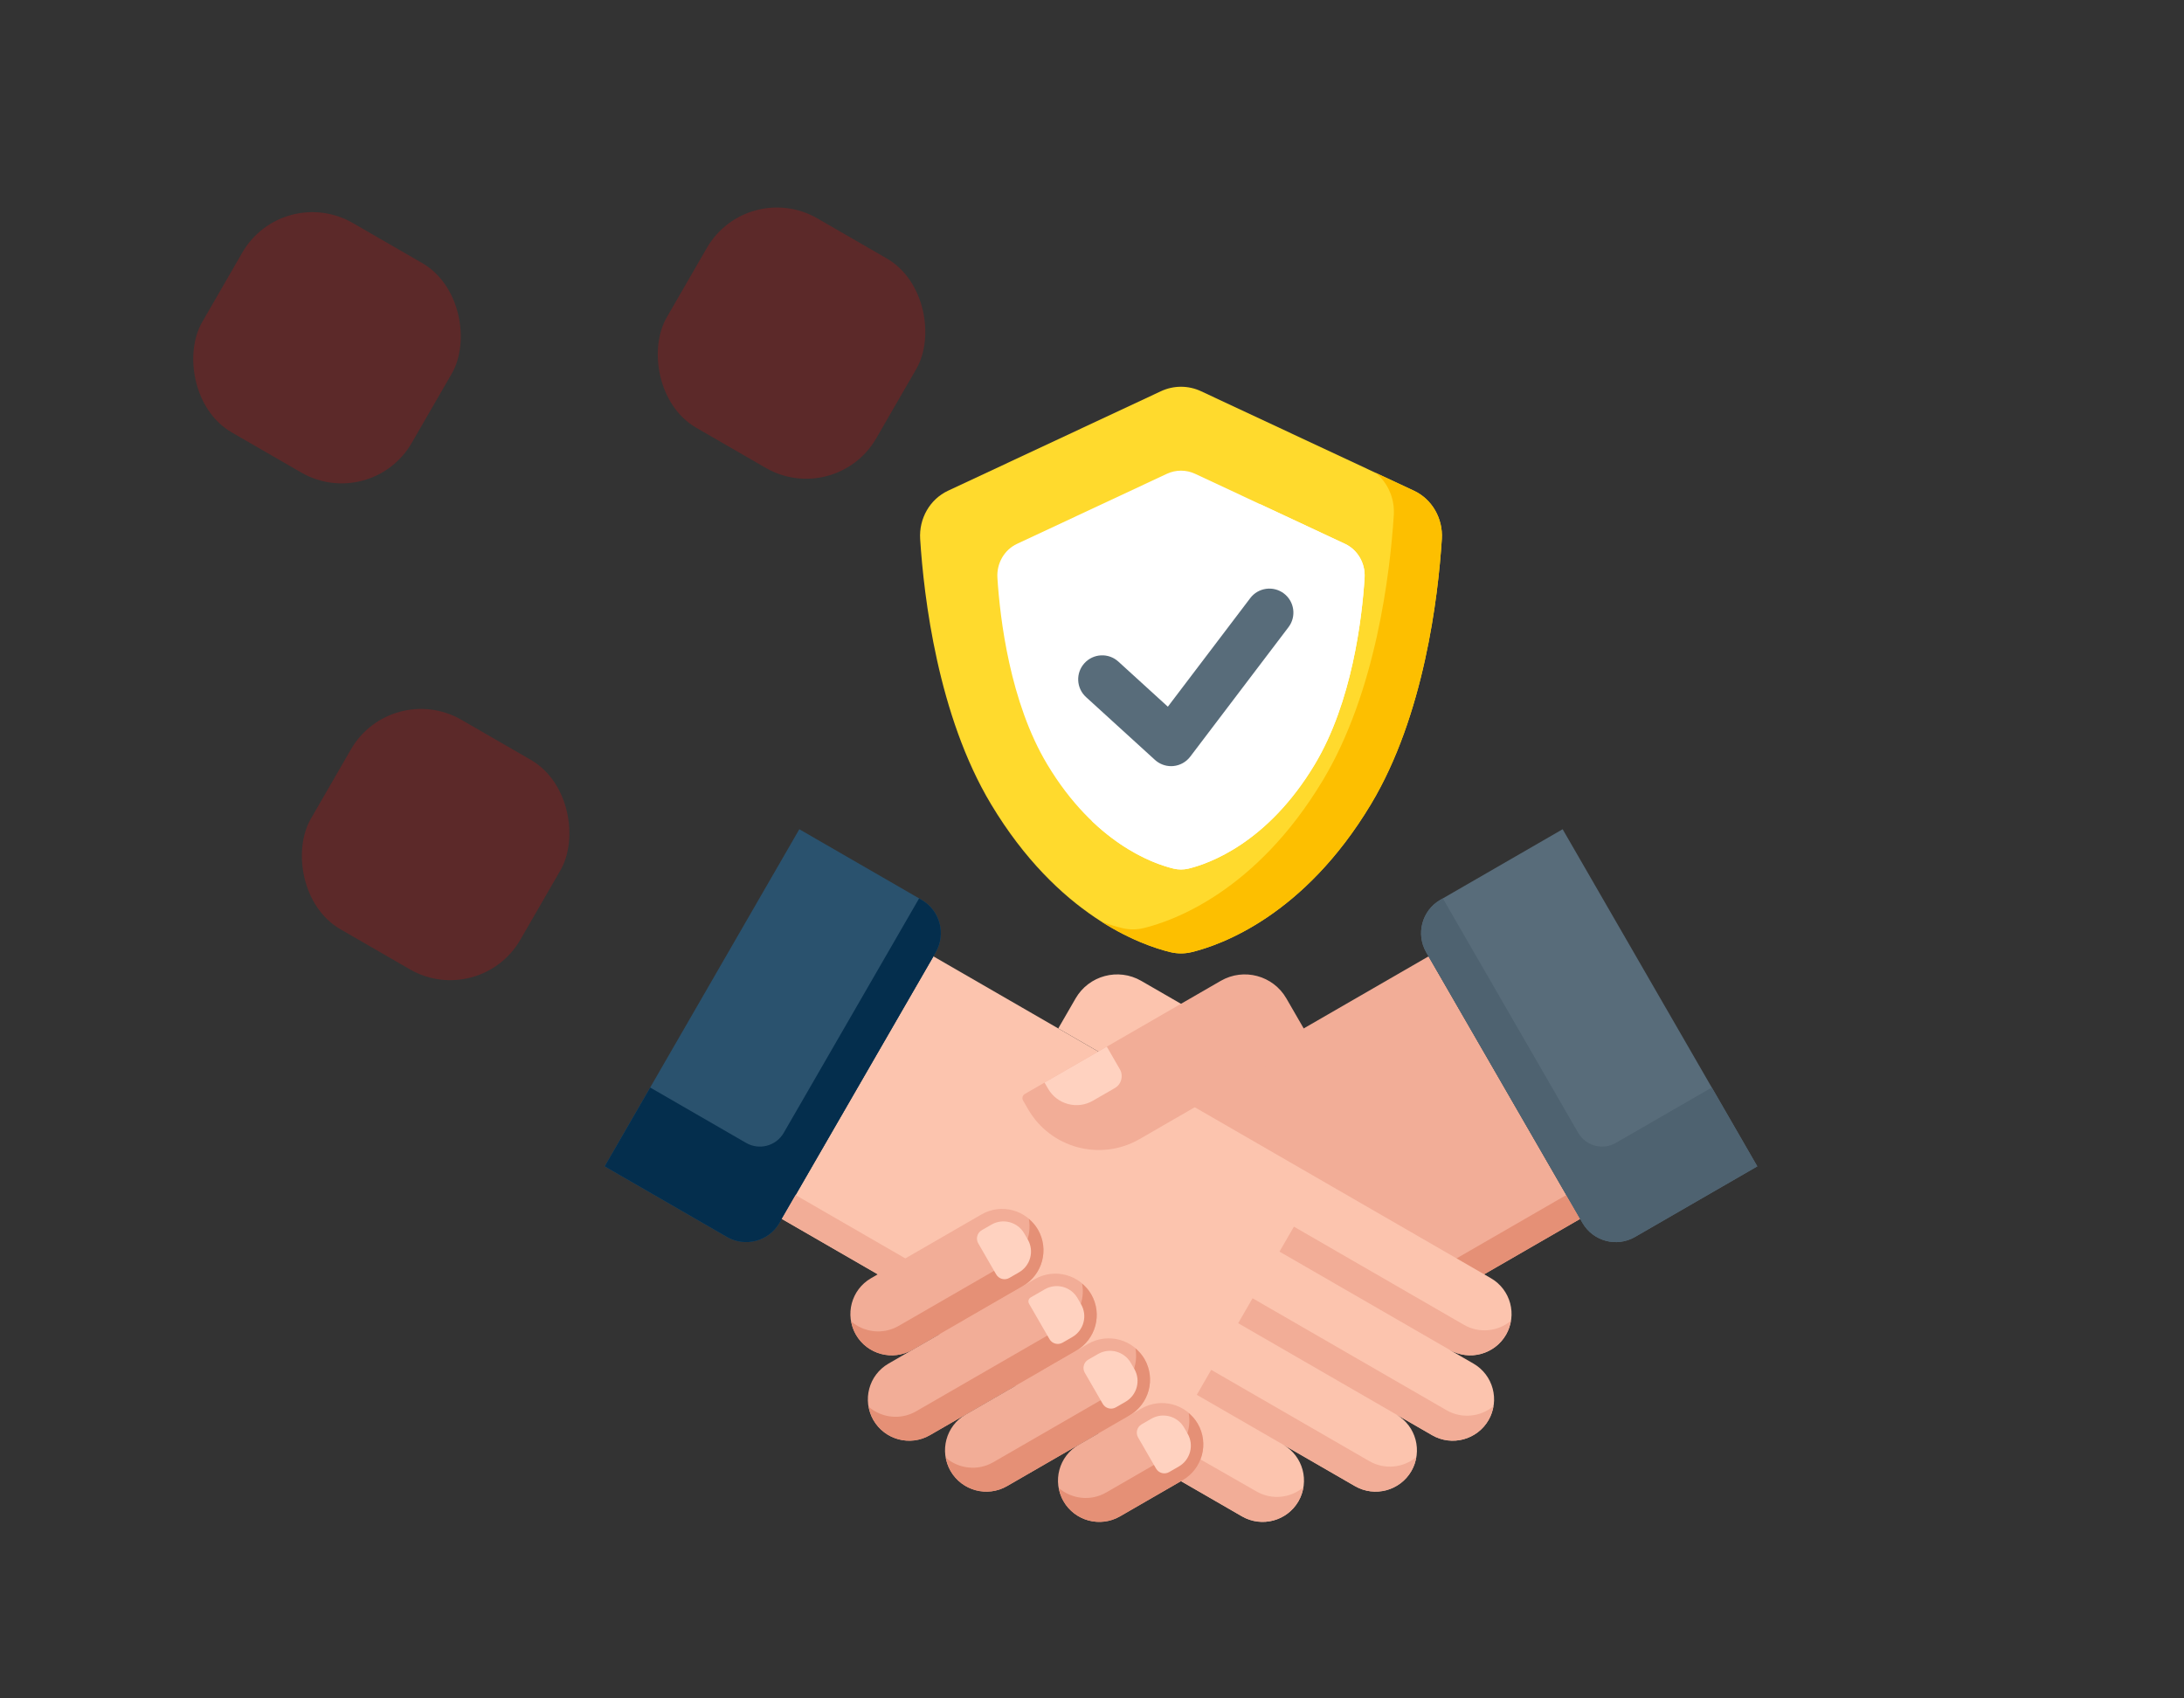 <svg width="135" height="105" viewBox="0 0 135 105" fill="none" xmlns="http://www.w3.org/2000/svg">
<rect x="0" y="0" width="135" height="105" fill="#333333" stroke="none"/>
<rect opacity="0.2" x="17.477" y="11.286" width="14.954" height="14.954" rx="5" transform="rotate(30 17.477 11.286)" fill="#FF0000"/>
<rect opacity="0.2" x="24.191" y="42" width="14.954" height="14.954" rx="5" transform="rotate(30 24.191 42)" fill="#FF0000"/>
<rect opacity="0.2" x="46.191" y="11" width="14.954" height="14.954" rx="5" transform="rotate(30 46.191 11)" fill="#FF0000"/>
<path d="M71.756 24.189L58.602 30.338C57.483 30.86 56.797 32.052 56.878 33.326C57.106 36.905 57.973 44.242 61.257 49.715C65.398 56.619 70.541 58.426 72.341 58.863C72.776 58.968 73.226 58.968 73.66 58.863C75.46 58.426 80.603 56.619 84.744 49.715C88.028 44.242 88.895 36.905 89.124 33.326C89.205 32.052 88.517 30.86 87.4 30.338L74.245 24.189C73.454 23.818 72.547 23.818 71.756 24.189Z" fill="#FFDA2D"/>
<path d="M87.4 30.338L85.031 29.231C85.787 29.843 86.22 30.816 86.155 31.842C85.926 35.421 85.06 42.758 81.776 48.231C77.634 55.135 72.491 56.942 70.691 57.379C70.257 57.484 69.807 57.484 69.373 57.379C69.046 57.3 68.609 57.174 68.088 56.983C69.939 58.158 71.503 58.66 72.342 58.863C72.776 58.968 73.226 58.968 73.66 58.863C75.46 58.426 80.603 56.619 84.745 49.715C88.028 44.242 88.895 36.905 89.124 33.326C89.205 32.052 88.517 30.86 87.4 30.338Z" fill="#FDBF00"/>
<path d="M72.126 29.293L62.867 33.622C62.079 33.989 61.596 34.828 61.653 35.725C61.814 38.244 62.424 43.408 64.735 47.261C67.651 52.12 71.27 53.392 72.537 53.7C72.843 53.773 73.159 53.773 73.465 53.7C74.732 53.392 78.352 52.12 81.267 47.261C83.578 43.408 84.188 38.244 84.349 35.725C84.406 34.828 83.923 33.989 83.136 33.622L73.877 29.293C73.32 29.033 72.682 29.033 72.126 29.293Z" fill="white"/>
<path d="M83.136 33.621L77.863 31.157C78.24 31.581 78.45 32.154 78.412 32.756C78.251 35.275 77.641 40.44 75.329 44.292C72.414 49.151 68.794 50.423 67.527 50.73C67.509 50.735 67.491 50.736 67.473 50.74C69.614 52.795 71.651 53.484 72.537 53.699C72.843 53.773 73.159 53.773 73.465 53.699C74.732 53.391 78.351 52.119 81.266 47.261C83.578 43.408 84.188 38.244 84.349 35.725C84.406 34.828 83.922 33.989 83.136 33.621Z" fill="white"/>
<path d="M72.39 47.366C72.021 47.366 71.665 47.229 71.39 46.978L67.131 43.096C66.525 42.544 66.481 41.605 67.034 40.999C67.586 40.394 68.525 40.35 69.131 40.903L72.189 43.69L77.283 36.976C77.778 36.324 78.709 36.196 79.363 36.691C80.015 37.187 80.143 38.118 79.648 38.771L73.572 46.779C73.32 47.111 72.94 47.322 72.525 47.36C72.48 47.364 72.435 47.366 72.39 47.366Z" fill="#586C7A"/>
<path d="M79.874 71.93C80.38 71.746 80.826 71.39 81.115 70.888L82.761 68.037C82.843 67.896 82.794 67.714 82.652 67.632L70.541 60.639C69.121 59.82 67.305 60.306 66.486 61.726L65.414 63.581L79.874 71.93Z" fill="#FCC4AE"/>
<path d="M88.304 59.125L65.369 72.367L75.592 90.073L85.413 84.403C87.311 83.307 88.88 81.722 89.956 79.812L97.674 75.356L88.304 59.125Z" fill="#F2AD97"/>
<path d="M89.103 78.335L96.822 73.879L97.674 75.355L89.955 79.811L89.103 78.335Z" fill="#E59076"/>
<path d="M101.063 76.474L108.625 72.108L96.592 51.266L89.03 55.632C87.894 56.288 87.505 57.741 88.16 58.877L97.818 75.605C98.474 76.74 99.927 77.129 101.063 76.474Z" fill="#586C7A"/>
<path d="M89.03 55.632L89.186 55.542L97.553 70.034C98.024 70.85 99.066 71.129 99.881 70.658L105.811 67.234L108.625 72.108L101.063 76.474C99.927 77.13 98.474 76.74 97.818 75.605L88.16 58.877C87.505 57.741 87.894 56.288 89.03 55.632Z" fill="#4E6270"/>
<path d="M89.105 78.337L89.957 79.812C88.88 81.721 87.311 83.307 85.413 84.402L75.592 90.073L74.74 88.597L84.561 82.927C86.459 81.831 88.028 80.246 89.105 78.337Z" fill="#E59076"/>
<path d="M92.157 79.022L57.695 59.125L48.324 75.356L56.043 79.812C57.119 81.721 58.688 83.306 60.586 84.402L68.471 88.954L76.77 93.746C77.992 94.452 79.555 94.033 80.261 92.811C80.967 91.588 80.549 90.025 79.326 89.32L83.752 91.875C84.975 92.581 86.538 92.162 87.243 90.94C87.949 89.718 87.53 88.155 86.308 87.449L88.521 88.727C89.743 89.432 91.306 89.014 92.012 87.791C92.718 86.569 92.299 85.006 91.077 84.3L89.601 83.448C90.823 84.154 92.386 83.735 93.092 82.513C93.798 81.29 93.379 79.728 92.157 79.022Z" fill="#FCC4AE"/>
<path d="M44.937 76.474L37.375 72.108L49.408 51.266L56.97 55.632C58.106 56.288 58.495 57.741 57.839 58.877L48.181 75.605C47.526 76.74 46.073 77.129 44.937 76.474Z" fill="#2A526E"/>
<path d="M56.97 55.632L56.813 55.542L48.446 70.034C47.976 70.85 46.934 71.129 46.119 70.658L40.189 67.234L37.375 72.108L44.937 76.474C46.073 77.13 47.526 76.74 48.181 75.605L57.839 58.877C58.495 57.741 58.106 56.288 56.97 55.632Z" fill="#042E4D"/>
<path d="M87.544 90.085C86.745 90.744 85.594 90.881 84.644 90.333L74.869 84.689L73.978 86.232L83.754 91.876C84.976 92.581 86.539 92.163 87.245 90.94C87.402 90.668 87.495 90.378 87.544 90.085Z" fill="#F2AD97"/>
<path d="M92.314 86.936C91.515 87.595 90.364 87.733 89.414 87.184L77.426 80.263L76.535 81.805L88.524 88.727C89.746 89.433 91.309 89.014 92.014 87.791C92.172 87.519 92.265 87.229 92.314 86.936Z" fill="#F2AD97"/>
<path d="M93.393 81.657C92.594 82.317 91.443 82.454 90.493 81.906L79.981 75.836L79.09 77.379L89.603 83.448C90.825 84.154 92.388 83.735 93.094 82.513C93.251 82.24 93.344 81.95 93.393 81.657Z" fill="#F2AD97"/>
<path d="M48.324 75.356L49.176 73.881L56.894 78.337L56.042 79.812L48.324 75.356Z" fill="#F2AD97"/>
<path d="M77.663 92.204L61.44 82.927C59.542 81.831 57.973 80.246 56.897 78.336L56.045 79.812C57.121 81.721 58.69 83.306 60.588 84.402L76.772 93.746C77.995 94.452 79.558 94.033 80.264 92.811C80.421 92.539 80.514 92.248 80.563 91.955C79.764 92.615 78.613 92.752 77.663 92.204Z" fill="#F2AD97"/>
<path d="M69.23 93.746L73.103 91.51C74.326 90.805 74.745 89.242 74.039 88.019C73.333 86.797 71.77 86.378 70.548 87.084L66.675 89.32C65.453 90.026 65.034 91.589 65.739 92.811C66.445 94.033 68.008 94.452 69.23 93.746Z" fill="#F2AD97"/>
<path d="M72.25 90.035L68.377 92.271C67.415 92.826 66.247 92.677 65.447 91.995C65.499 92.274 65.587 92.551 65.738 92.811C66.443 94.034 68.006 94.452 69.229 93.747L73.102 91.511C74.324 90.805 74.743 89.242 74.037 88.02C73.887 87.76 73.692 87.544 73.476 87.36C73.666 88.393 73.213 89.479 72.25 90.035Z" fill="#E59076"/>
<path d="M62.248 91.876L69.81 87.51C71.032 86.804 71.451 85.241 70.745 84.019C70.04 82.797 68.477 82.378 67.254 83.084L59.692 87.449C58.47 88.155 58.051 89.718 58.757 90.94C59.462 92.162 61.026 92.581 62.248 91.876Z" fill="#F2AD97"/>
<path d="M68.958 86.034L61.396 90.4C60.434 90.956 59.267 90.806 58.467 90.124C58.518 90.403 58.607 90.68 58.757 90.941C59.463 92.163 61.026 92.582 62.248 91.876L69.81 87.51C71.032 86.805 71.451 85.242 70.746 84.019C70.595 83.759 70.4 83.544 70.184 83.36C70.374 84.393 69.921 85.479 68.958 86.034Z" fill="#E59076"/>
<path d="M57.478 88.727L66.516 83.509C67.738 82.803 68.157 81.24 67.451 80.018C66.746 78.796 65.183 78.377 63.96 79.083L54.923 84.301C53.7 85.006 53.282 86.569 53.987 87.792C54.693 89.014 56.256 89.433 57.478 88.727Z" fill="#F2AD97"/>
<path d="M65.664 82.034L56.627 87.252C55.665 87.807 54.497 87.657 53.697 86.975C53.749 87.255 53.837 87.532 53.988 87.792C54.693 89.014 56.256 89.433 57.479 88.727L66.516 83.509C67.738 82.803 68.157 81.24 67.451 80.018C67.301 79.758 67.106 79.543 66.89 79.359C67.08 80.392 66.626 81.478 65.664 82.034Z" fill="#E59076"/>
<path d="M56.398 83.448L63.222 79.508C64.445 78.803 64.864 77.24 64.158 76.017C63.452 74.795 61.889 74.376 60.667 75.082L53.843 79.022C52.62 79.728 52.202 81.291 52.907 82.513C53.613 83.735 55.176 84.154 56.398 83.448Z" fill="#F2AD97"/>
<path d="M62.371 78.033L55.547 81.973C54.585 82.528 53.417 82.378 52.617 81.697C52.669 81.976 52.757 82.253 52.907 82.513C53.613 83.735 55.176 84.154 56.398 83.449L63.223 79.509C64.445 78.803 64.864 77.24 64.158 76.017C64.008 75.757 63.813 75.542 63.597 75.358C63.787 76.392 63.333 77.478 62.371 78.033Z" fill="#E59076"/>
<path d="M62.389 79.006L62.987 78.661C63.697 78.251 63.941 77.343 63.531 76.633L63.311 76.253C62.901 75.544 61.993 75.3 61.283 75.71L60.686 76.055C60.401 76.219 60.304 76.582 60.468 76.867L61.578 78.789C61.742 79.073 62.105 79.17 62.389 79.006Z" fill="#FFD2C0"/>
<path d="M65.683 83.007L66.281 82.662C66.991 82.252 67.234 81.344 66.824 80.634L66.605 80.254C66.195 79.544 65.287 79.301 64.577 79.711L63.714 80.209C63.577 80.288 63.529 80.464 63.609 80.602L64.872 82.79C65.036 83.074 65.399 83.171 65.683 83.007Z" fill="#FFD2C0"/>
<path d="M68.975 87.007L69.573 86.662C70.283 86.252 70.526 85.344 70.117 84.634L69.897 84.254C69.487 83.544 68.579 83.301 67.87 83.711L67.272 84.056C66.987 84.22 66.89 84.583 67.054 84.867L68.164 86.79C68.328 87.074 68.692 87.171 68.975 87.007Z" fill="#FFD2C0"/>
<path d="M72.27 91.008L72.868 90.663C73.578 90.253 73.821 89.345 73.411 88.635L73.192 88.255C72.782 87.545 71.874 87.302 71.164 87.712L70.567 88.057C70.282 88.221 70.185 88.584 70.349 88.868L71.459 90.791C71.623 91.075 71.986 91.172 72.27 91.008Z" fill="#FFD2C0"/>
<path d="M70.443 70.421L81.012 64.319L79.515 61.726C78.695 60.306 76.879 59.819 75.459 60.639L63.348 67.632C63.206 67.714 63.157 67.895 63.239 68.037L63.549 68.574C64.942 70.988 68.029 71.815 70.443 70.421Z" fill="#F2AD97"/>
<path d="M67.555 68.051L68.91 67.269C69.318 67.034 69.457 66.513 69.222 66.105L68.415 64.707L64.566 66.928L64.786 67.309C65.346 68.279 66.586 68.611 67.555 68.051Z" fill="#FFD2C0"/>
</svg>
